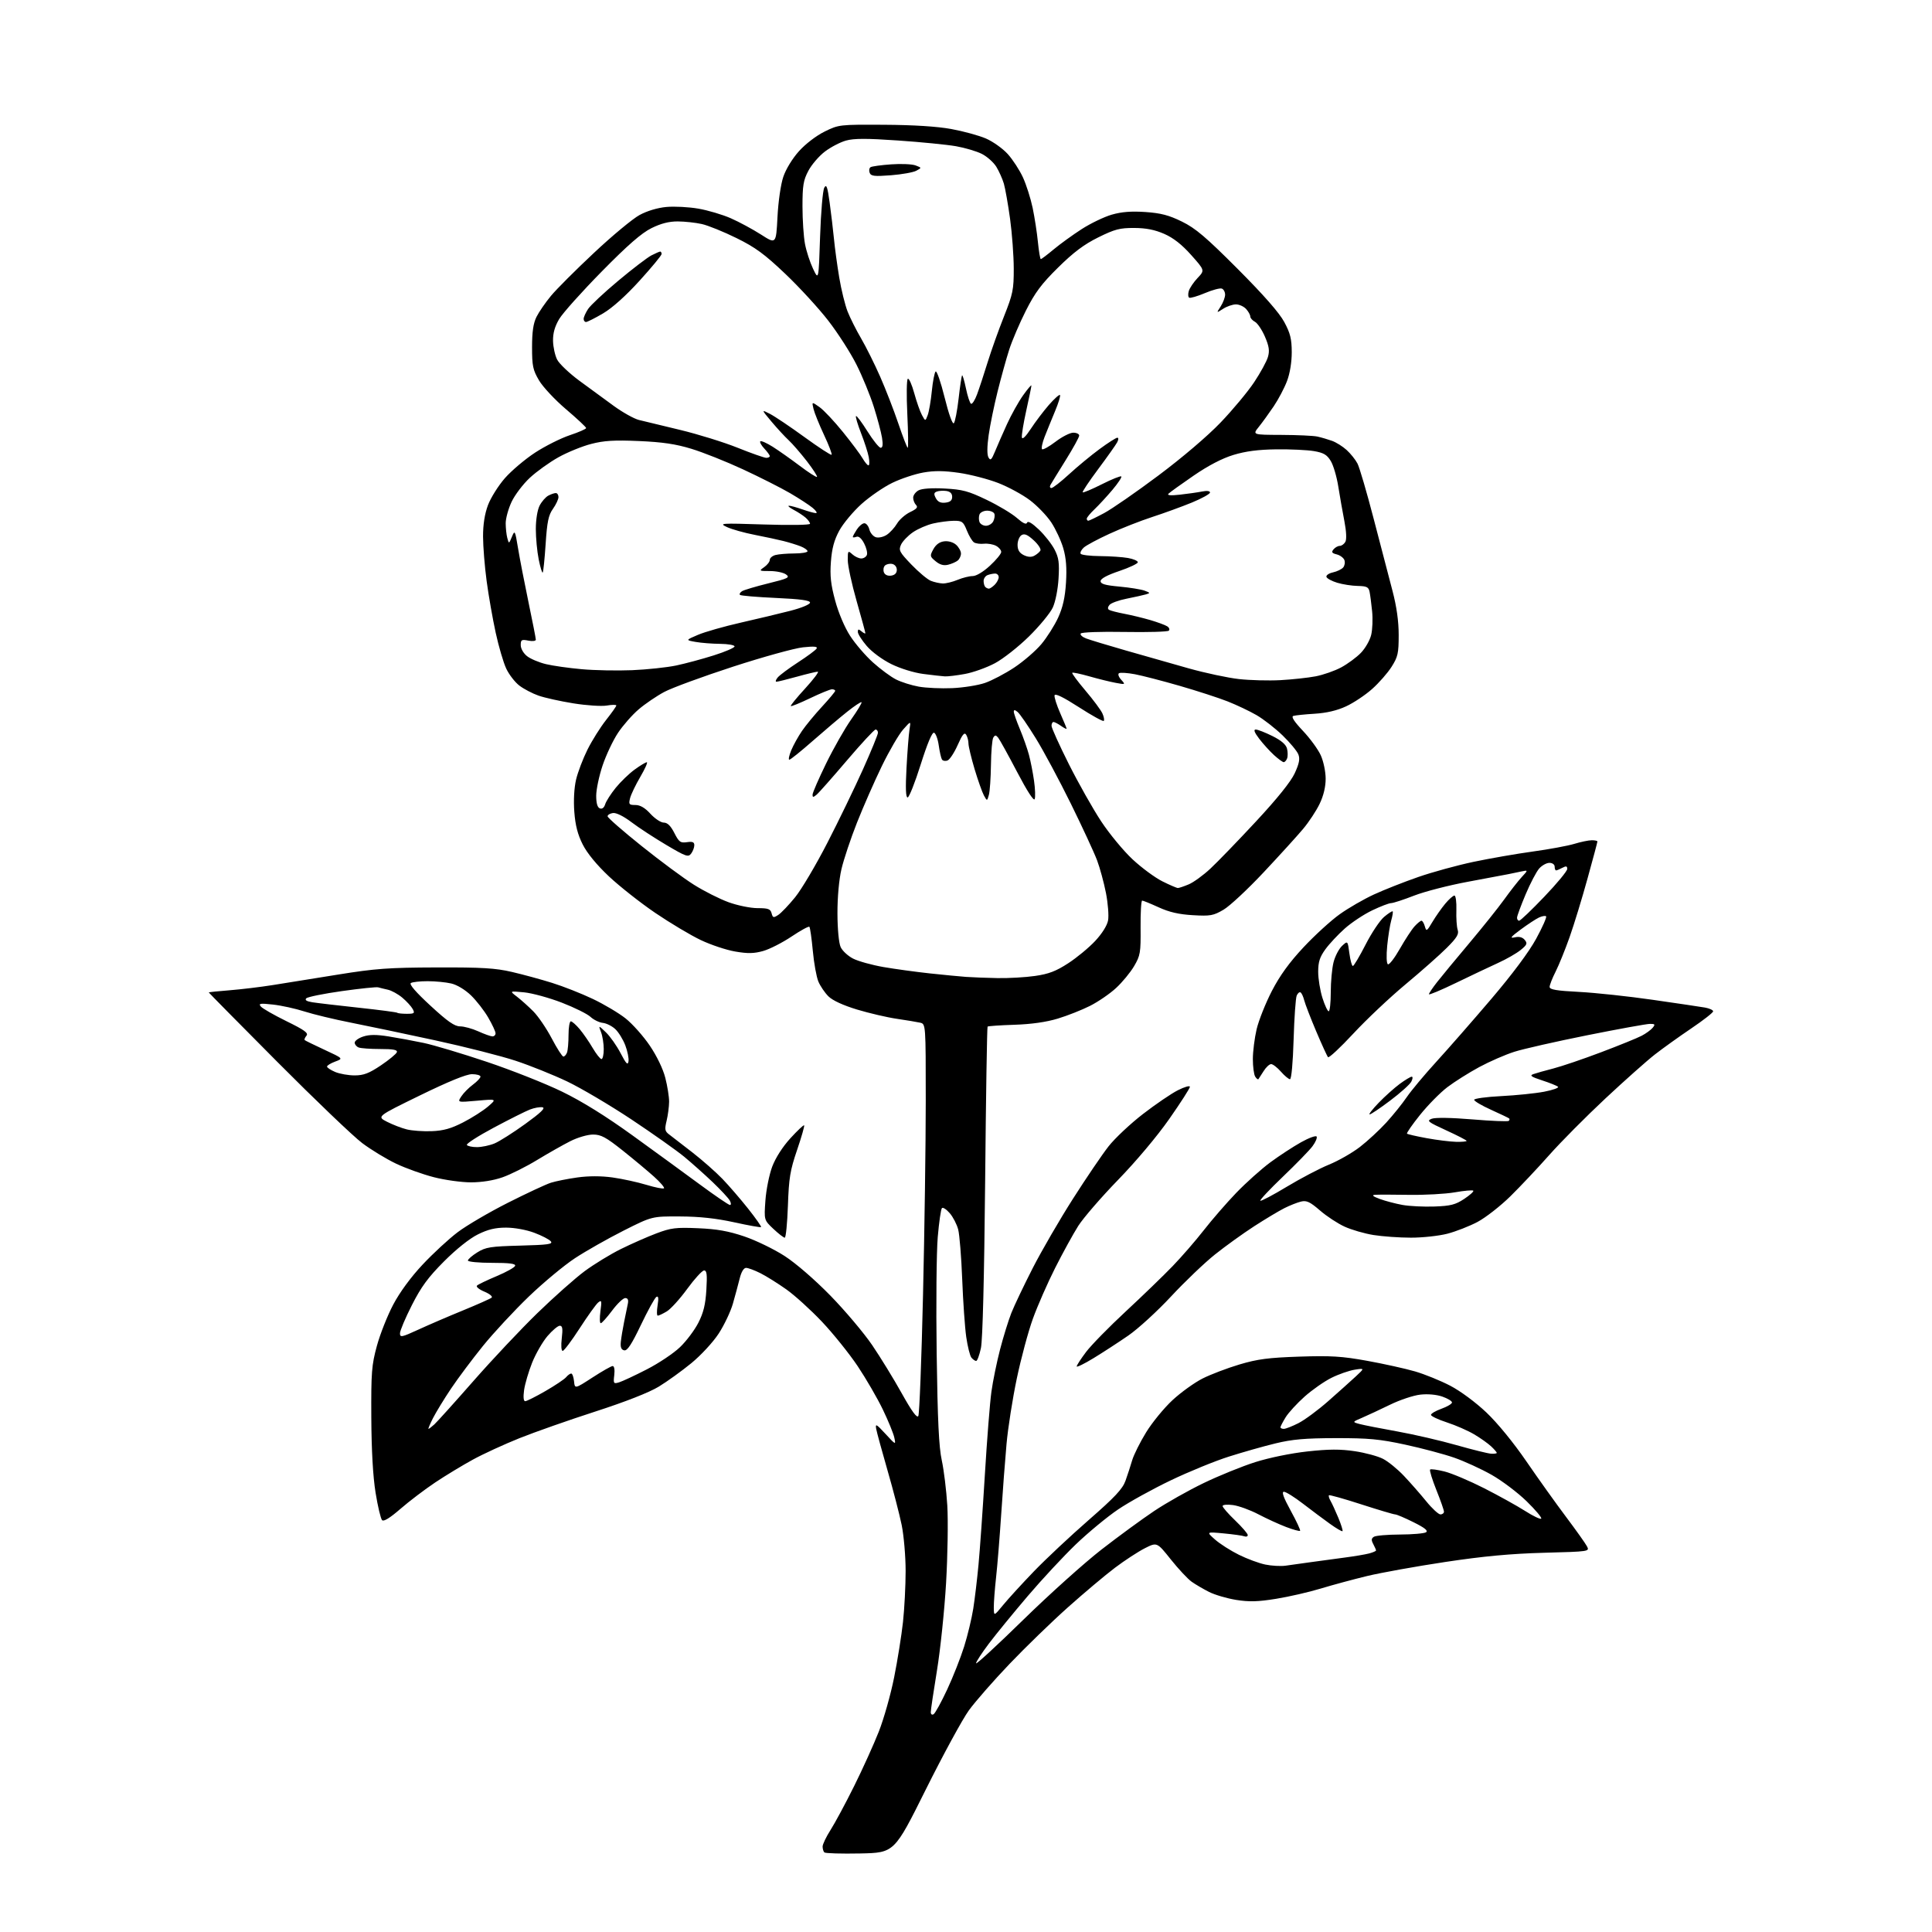 <?xml version="1.0" encoding="UTF-8" standalone="no"?>
<svg 
  version="1.1" 
  xmlns="http://www.w3.org/2000/svg" 
  xmlns:xlink="http://www.w3.org/1999/xlink" 
  xmlns:svg="http://www.w3.org/2000/svg"
  xmlns:rdf="http://www.w3.org/1999/02/22-rdf-syntax-ns#"
  xmlns:cc="http://creativecommons.org/ns#"
  xmlns:dc="http://purl.org/dc/elements/1.1/"
  viewBox="0 0 768 768"
  width="768"
  height="768"
>
<style>svg {background-color: white; }</style>"
<path stroke="none" fill="black" fill-rule="evenodd" d="M341.94,736.78C334.49,736.93 328.08,736.74 327.69,736.36C327.31,735.98 327.00,734.93 327.00,734.03C327.00,733.13 328.42,730.17 330.15,727.45C331.89,724.73 336.11,716.88 339.53,710.00C342.95,703.12 347.37,693.36 349.36,688.29C351.35,683.23 354.08,673.56 355.43,666.79C356.78,660.03 358.37,650.13 358.95,644.79C359.53,639.45 360.00,630.32 360.00,624.50C360.00,618.68 359.29,610.45 358.43,606.21C357.56,601.97 355.03,592.20 352.80,584.50C350.58,576.80 348.55,569.38 348.30,568.00C347.91,565.80 348.36,566.05 352.00,570.00C356.09,574.43 356.14,574.45 355.51,571.50C355.17,569.85 353.11,564.82 350.95,560.33C348.79,555.84 344.29,548.08 340.95,543.08C337.60,538.08 331.21,530.13 326.75,525.41C322.28,520.69 315.90,514.90 312.56,512.54C309.23,510.18 304.61,507.29 302.29,506.12C299.97,504.95 297.40,504.00 296.58,504.00C295.64,504.00 294.68,505.60 294.03,508.25C293.45,510.59 292.23,515.09 291.33,518.25C290.42,521.41 287.88,526.76 285.68,530.13C283.44,533.56 278.66,538.73 274.82,541.88C271.05,544.97 265.22,549.17 261.87,551.21C258.04,553.54 248.67,557.22 236.64,561.11C226.11,564.51 212.55,569.28 206.50,571.70C200.45,574.13 192.12,577.95 188.00,580.21C183.88,582.46 177.12,586.55 173.00,589.30C168.88,592.06 162.66,596.77 159.19,599.79C155.02,603.41 152.54,604.94 151.89,604.29C151.34,603.74 150.18,598.84 149.30,593.40C148.26,586.95 147.67,576.53 147.60,563.50C147.51,545.50 147.73,542.65 149.82,535.00C151.09,530.33 154.02,522.94 156.32,518.59C158.92,513.67 163.33,507.66 168.00,502.69C172.12,498.29 178.39,492.50 181.92,489.83C185.46,487.15 194.46,481.88 201.92,478.11C209.39,474.34 217.07,470.76 219.00,470.15C220.93,469.54 225.64,468.60 229.48,468.06C234.03,467.43 238.92,467.43 243.50,468.06C247.37,468.60 253.43,469.92 256.96,470.99C260.50,472.06 263.64,472.68 263.95,472.37C264.25,472.06 262.48,469.98 260.00,467.75C257.52,465.52 251.91,460.84 247.53,457.35C240.88,452.06 238.92,451.00 235.74,451.00C233.62,451.00 229.63,452.16 226.72,453.63C223.85,455.08 217.90,458.45 213.50,461.12C209.10,463.80 202.92,466.89 199.77,467.99C196.20,469.25 191.49,470.00 187.21,470.00C183.45,470.00 176.80,469.08 172.44,467.95C168.07,466.83 161.35,464.42 157.50,462.60C153.65,460.78 147.57,457.09 144.00,454.41C140.43,451.73 125.24,437.20 110.25,422.13C95.26,407.06 83.00,394.64 83.00,394.52C83.00,394.39 86.71,394.00 91.25,393.65C95.79,393.29 103.55,392.36 108.50,391.57C113.45,390.78 125.15,388.90 134.50,387.39C149.18,385.02 154.51,384.63 173.50,384.57C191.59,384.51 196.92,384.83 203.50,386.36C207.90,387.38 215.10,389.34 219.50,390.72C223.90,392.09 231.15,394.95 235.61,397.07C240.08,399.19 245.95,402.68 248.67,404.83C251.38,406.98 255.71,411.83 258.28,415.62C261.08,419.75 263.56,424.88 264.47,428.46C265.31,431.74 265.99,436.01 265.98,437.96C265.96,439.91 265.52,443.30 264.99,445.50C264.15,448.99 264.28,449.69 266.04,451.00C267.14,451.82 271.30,455.04 275.27,458.13C279.25,461.23 284.61,465.96 287.18,468.63C289.76,471.31 294.35,476.63 297.39,480.46C300.43,484.29 302.74,487.59 302.54,487.79C302.34,487.99 297.52,487.13 291.84,485.88C284.68,484.31 278.07,483.59 270.33,483.56C259.17,483.50 259.17,483.50 247.80,489.24C241.55,492.40 232.90,497.30 228.58,500.14C224.25,502.98 215.99,509.85 210.21,515.40C204.44,520.96 196.25,529.77 192.01,535.00C187.78,540.23 182.05,547.88 179.29,552.00C176.53,556.12 173.30,561.41 172.11,563.75C170.93,566.09 170.12,568.00 170.33,568.00C170.53,568.00 171.57,567.21 172.63,566.25C173.69,565.29 180.69,557.52 188.17,549.00C195.64,540.48 207.10,528.31 213.63,521.97C220.16,515.63 228.58,508.15 232.35,505.35C236.12,502.56 242.62,498.58 246.79,496.52C250.96,494.46 257.32,491.65 260.93,490.29C266.74,488.10 268.66,487.86 277.50,488.24C285.03,488.56 289.57,489.37 295.90,491.51C300.52,493.08 307.72,496.58 311.90,499.28C316.37,502.17 323.87,508.66 330.11,515.04C335.94,521.01 343.40,529.86 346.70,534.70C349.99,539.54 355.29,548.17 358.47,553.89C362.48,561.07 364.51,563.85 365.05,562.88C365.48,562.11 366.32,540.56 366.91,514.99C367.51,489.42 368.00,454.67 368.00,437.77C368.00,407.04 368.00,407.04 365.75,406.53C364.51,406.25 360.35,405.55 356.50,404.99C352.65,404.43 345.55,402.77 340.72,401.32C335.18,399.64 330.97,397.71 329.33,396.08C327.89,394.66 326.09,392.01 325.32,390.19C324.55,388.37 323.55,382.84 323.10,377.91C322.64,372.97 322.03,368.70 321.74,368.41C321.45,368.12 318.25,369.88 314.62,372.31C310.99,374.74 305.92,377.32 303.35,378.04C299.72,379.06 297.24,379.11 292.27,378.25C288.74,377.65 282.58,375.60 278.57,373.69C274.56,371.79 266.43,366.93 260.50,362.91C254.57,358.88 246.28,352.34 242.07,348.39C237.22,343.83 233.40,339.18 231.64,335.69C229.65,331.75 228.70,328.09 228.30,322.74C227.95,318.18 228.23,313.19 229.00,309.89C229.70,306.93 231.75,301.55 233.55,297.95C235.35,294.35 238.66,289.08 240.91,286.23C243.16,283.39 245.00,280.78 245.00,280.44C245.00,280.10 243.28,280.11 241.18,280.47C239.09,280.82 233.11,280.43 227.91,279.59C222.70,278.75 216.46,277.37 214.04,276.51C211.62,275.66 208.20,273.87 206.45,272.53C204.70,271.20 202.36,268.16 201.24,265.79C200.12,263.41 198.23,256.98 197.04,251.49C195.84,245.99 194.22,236.78 193.45,231.00C192.67,225.22 192.03,217.25 192.02,213.29C192.01,208.50 192.67,204.30 193.98,200.79C195.07,197.88 198.10,193.06 200.70,190.08C203.31,187.11 208.72,182.53 212.73,179.91C216.74,177.30 222.94,174.19 226.51,173.00C230.08,171.81 233.00,170.53 233.00,170.16C233.00,169.79 229.41,166.43 225.02,162.70C220.63,158.97 215.79,153.80 214.27,151.21C211.83,147.06 211.50,145.48 211.50,138.00C211.50,131.89 212.00,128.51 213.26,125.97C214.23,124.03 216.81,120.27 219.00,117.63C221.18,114.98 228.90,107.27 236.14,100.49C243.37,93.70 251.51,86.95 254.22,85.48C257.25,83.83 261.37,82.60 264.93,82.27C268.12,81.98 273.83,82.28 277.61,82.94C281.40,83.59 287.20,85.31 290.50,86.76C293.80,88.21 299.20,91.12 302.50,93.23C308.50,97.08 308.50,97.08 309.06,86.29C309.38,80.08 310.36,73.28 311.38,70.28C312.40,67.24 315.01,62.98 317.62,60.08C320.21,57.20 324.50,53.92 327.80,52.30C333.43,49.53 333.71,49.50 351.50,49.60C363.19,49.67 372.54,50.26 378.16,51.29C382.93,52.16 389.11,53.85 391.90,55.05C394.70,56.26 398.61,59.04 400.61,61.25C402.60,63.46 405.32,67.64 406.65,70.55C407.98,73.45 409.71,78.90 410.50,82.66C411.28,86.42 412.23,92.53 412.59,96.25C412.96,99.96 413.48,103.00 413.74,103.00C414.01,103.00 416.31,101.26 418.86,99.13C421.41,97.00 426.40,93.39 429.95,91.10C433.50,88.81 438.88,86.22 441.90,85.34C445.84,84.20 449.65,83.90 455.30,84.28C461.48,84.71 464.65,85.54 469.85,88.09C475.27,90.76 479.37,94.24 492.03,106.93C502.32,117.25 508.55,124.35 510.51,128.00C512.92,132.47 513.47,134.72 513.49,140.00C513.49,143.99 512.77,148.43 511.60,151.50C510.56,154.25 508.18,158.75 506.33,161.50C504.47,164.25 501.81,167.93 500.41,169.67C497.86,172.84 497.86,172.84 509.36,172.88C515.68,172.91 522.13,173.20 523.68,173.54C525.23,173.88 527.85,174.65 529.50,175.24C531.15,175.83 533.78,177.48 535.34,178.91C536.90,180.33 538.83,182.74 539.62,184.27C540.42,185.79 543.32,195.69 546.07,206.27C548.83,216.84 552.19,229.72 553.54,234.88C555.19,241.16 556.00,246.95 556.00,252.43C556.00,259.69 555.68,261.11 553.17,265.07C551.62,267.52 548.13,271.50 545.42,273.90C542.71,276.31 538.07,279.41 535.09,280.78C531.49,282.45 527.32,283.43 522.59,283.72C518.69,283.96 514.88,284.35 514.12,284.59C513.19,284.89 514.43,286.81 517.91,290.50C520.76,293.51 523.96,297.89 525.02,300.23C526.10,302.61 526.96,306.72 526.97,309.50C526.98,312.73 526.14,316.27 524.59,319.50C523.28,322.25 520.32,326.75 518.01,329.50C515.71,332.25 508.65,340.02 502.32,346.76C496.00,353.50 488.82,360.20 486.36,361.63C482.33,363.99 481.14,364.21 474.18,363.80C468.64,363.48 464.80,362.60 460.61,360.68C457.39,359.21 454.43,358.00 454.03,358.00C453.63,358.00 453.35,362.84 453.40,368.75C453.49,378.70 453.30,379.84 450.82,384.06C449.35,386.56 446.12,390.48 443.65,392.75C441.19,395.03 436.53,398.22 433.30,399.85C430.07,401.48 424.30,403.76 420.46,404.92C415.90,406.30 409.97,407.14 403.24,407.36C397.60,407.54 392.80,407.87 392.58,408.09C392.36,408.32 391.92,436.01 391.61,469.64C391.24,507.94 390.62,532.69 389.93,535.89C389.33,538.70 388.48,541.00 388.04,541.00C387.60,541.00 386.76,540.41 386.16,539.69C385.57,538.98 384.64,535.26 384.09,531.44C383.55,527.63 382.83,517.30 382.49,508.50C382.15,499.70 381.43,490.82 380.90,488.77C380.37,486.71 378.86,483.79 377.55,482.27C376.24,480.74 374.84,479.83 374.44,480.23C374.03,480.64 373.28,485.81 372.77,491.73C372.26,497.65 372.07,518.48 372.34,538.00C372.71,564.64 373.22,575.25 374.37,580.50C375.21,584.35 376.20,592.45 376.57,598.50C376.93,604.55 376.71,618.40 376.08,629.27C375.44,640.15 373.81,655.79 372.46,664.04C371.11,672.29 370.00,679.73 370.00,680.58C370.00,681.47 370.48,681.82 371.13,681.42C371.76,681.03 374.18,676.62 376.52,671.61C378.86,666.60 381.89,658.90 383.27,654.50C384.65,650.10 386.27,643.35 386.88,639.50C387.49,635.65 388.43,627.77 388.97,622.00C389.52,616.23 390.65,600.12 391.50,586.20C392.34,572.29 393.51,557.46 394.10,553.25C394.68,549.03 396.23,541.47 397.54,536.43C398.85,531.39 400.87,524.87 402.02,521.94C403.18,519.01 407.01,510.97 410.54,504.06C414.08,497.15 421.27,484.75 426.54,476.50C431.80,468.25 438.16,458.89 440.66,455.70C443.16,452.51 449.31,446.73 454.33,442.85C459.34,438.98 465.59,434.72 468.22,433.39C470.85,432.06 473.00,431.44 473.00,432.03C473.00,432.61 469.31,438.36 464.81,444.79C460.00,451.67 451.60,461.66 444.47,469.00C437.79,475.88 430.67,484.11 428.64,487.29C426.62,490.48 422.49,497.99 419.46,503.99C416.43,509.99 412.44,519.08 410.59,524.20C408.74,529.31 405.86,540.02 404.19,548.00C402.51,555.98 400.68,567.67 400.11,574.00C399.54,580.33 398.58,592.92 397.99,602.00C397.39,611.08 396.48,622.33 395.96,627.00C395.44,631.67 395.03,637.08 395.05,639.00C395.09,642.50 395.09,642.50 398.78,638.00C400.81,635.52 406.30,629.52 410.99,624.65C415.67,619.79 425.45,610.62 432.72,604.28C443.21,595.12 446.23,591.90 447.40,588.63C448.21,586.36 449.41,582.70 450.05,580.50C450.70,578.30 453.20,573.28 455.62,569.35C458.04,565.42 462.76,559.66 466.10,556.57C469.45,553.47 474.82,549.61 478.04,547.98C481.27,546.35 487.87,543.84 492.70,542.40C499.90,540.26 504.22,539.69 516.50,539.28C529.07,538.86 533.45,539.13 543.50,540.95C550.10,542.15 558.65,544.04 562.50,545.16C566.35,546.28 572.65,548.84 576.50,550.85C580.54,552.95 586.62,557.46 590.87,561.49C595.28,565.67 601.67,573.49 606.81,580.99C611.53,587.87 618.61,597.77 622.54,603.00C626.46,608.23 630.19,613.46 630.81,614.63C631.94,616.76 631.93,616.76 613.72,617.25C600.47,617.62 589.77,618.61 574.50,620.91C562.95,622.65 549.00,625.16 543.50,626.48C538.00,627.81 529.67,630.06 525.00,631.48C520.33,632.90 512.35,634.73 507.27,635.55C500.06,636.72 496.60,636.81 491.41,635.99C487.76,635.40 482.91,633.98 480.64,632.83C478.36,631.68 475.25,629.86 473.72,628.78C472.20,627.71 468.46,623.72 465.43,619.92C459.92,613.01 459.92,613.01 455.09,615.45C452.44,616.80 447.10,620.28 443.23,623.20C439.37,626.11 430.94,633.20 424.51,638.94C418.08,644.68 407.64,654.80 401.30,661.44C394.97,668.07 387.69,676.38 385.14,679.90C382.59,683.42 374.88,697.60 368.00,711.40C355.50,736.50 355.50,736.50 341.94,736.78zM406.79,643.87C417.12,633.77 431.09,621.23 437.82,616.00C444.55,610.77 453.98,603.87 458.78,600.66C463.58,597.45 472.45,592.44 478.50,589.53C484.55,586.61 493.77,582.87 499.00,581.21C504.54,579.46 513.18,577.69 519.72,576.97C528.23,576.04 532.77,576.02 538.51,576.87C542.67,577.49 547.75,578.86 549.79,579.92C551.83,580.97 555.56,584.01 558.07,586.67C560.59,589.33 564.57,593.86 566.92,596.75C569.26,599.64 571.82,602.00 572.59,602.00C573.37,602.00 574.00,601.51 574.00,600.92C574.00,600.32 572.64,596.43 570.97,592.28C569.31,588.12 568.19,584.47 568.49,584.17C568.79,583.88 571.39,584.23 574.27,584.95C577.15,585.68 584.23,588.68 590.00,591.61C595.77,594.55 603.09,598.61 606.26,600.63C609.43,602.66 612.31,604.03 612.65,603.68C613.00,603.33 610.39,600.22 606.85,596.77C603.31,593.32 597.05,588.60 592.94,586.27C588.83,583.94 582.15,580.88 578.09,579.46C574.03,578.04 565.26,575.71 558.60,574.27C548.42,572.07 544.04,571.66 531.00,571.68C518.80,571.70 513.69,572.15 507.00,573.78C502.32,574.91 494.00,577.27 488.50,579.02C483.00,580.76 472.62,585.00 465.44,588.44C458.26,591.87 448.82,597.08 444.47,600.02C440.12,602.96 432.55,609.22 427.64,613.93C422.74,618.64 414.13,627.90 408.51,634.50C402.89,641.10 395.97,649.56 393.14,653.30C390.31,657.04 388.00,660.59 388.00,661.18C388.00,661.77 396.46,653.98 406.79,643.87zM511.00,622.39C512.92,622.12 517.42,621.50 521.00,620.99C524.58,620.48 530.65,619.66 534.50,619.16C538.35,618.66 542.74,617.92 544.25,617.52C545.76,617.11 547.00,616.58 547.00,616.33C547.00,616.07 546.50,614.94 545.90,613.81C545.05,612.22 545.11,611.55 546.15,610.89C546.89,610.42 551.55,610.02 556.50,610.00C561.45,609.98 566.11,609.58 566.85,609.11C567.82,608.50 566.42,607.36 561.94,605.13C558.50,603.41 555.19,602.00 554.58,602.00C553.98,602.00 547.90,600.19 541.09,597.99C534.27,595.78 528.50,594.16 528.28,594.39C528.05,594.62 528.34,595.64 528.93,596.65C529.52,597.67 530.91,600.70 532.03,603.39C533.14,606.08 533.88,608.45 533.67,608.66C533.46,608.88 531.23,607.57 528.71,605.77C526.19,603.97 521.36,600.36 517.97,597.75C514.58,595.14 511.16,593.00 510.38,593.00C509.38,593.00 510.20,595.28 513.09,600.55C515.37,604.70 517.04,608.29 516.81,608.53C516.57,608.76 514.08,608.08 511.27,607.01C508.46,605.94 503.49,603.67 500.23,601.96C496.97,600.25 492.43,598.60 490.15,598.29C487.84,597.98 486.00,598.15 486.00,598.67C486.00,599.19 488.25,601.77 491.00,604.40C493.75,607.04 496.00,609.65 496.00,610.20C496.00,610.76 495.40,610.99 494.67,610.71C493.95,610.43 490.23,609.91 486.42,609.55C479.50,608.90 479.50,608.90 483.00,612.00C484.93,613.70 489.20,616.43 492.50,618.06C495.80,619.69 500.52,621.44 503.00,621.94C505.48,622.45 509.07,622.65 511.00,622.39zM592.75,577.87C593.99,577.94 595.00,577.79 595.00,577.54C595.00,577.29 593.99,576.12 592.75,574.95C591.51,573.79 588.48,571.63 586.00,570.17C583.52,568.70 578.66,566.57 575.19,565.44C571.72,564.31 568.86,562.96 568.84,562.44C568.83,561.92 570.70,560.83 573.00,560.00C575.30,559.17 577.19,558.05 577.19,557.50C577.19,556.95 575.46,555.90 573.35,555.17C571.02,554.36 567.54,554.05 564.56,554.39C561.84,554.70 556.44,556.50 552.56,558.40C548.68,560.29 543.70,562.61 541.50,563.56C537.50,565.27 537.50,565.27 540.50,566.08C542.15,566.52 548.90,567.85 555.50,569.03C562.10,570.22 572.67,572.66 579.00,574.47C585.33,576.27 591.51,577.80 592.75,577.87zM510.33,568.00C511.06,568.00 513.68,566.98 516.14,565.73C518.61,564.48 523.94,560.54 527.98,556.98C532.03,553.42 536.95,549.00 538.92,547.18C542.50,543.85 542.50,543.85 538.50,544.48C536.30,544.83 532.15,546.27 529.29,547.70C526.42,549.12 521.62,552.48 518.61,555.16C515.60,557.84 512.21,561.54 511.07,563.38C509.93,565.23 509.00,567.02 509.00,567.37C509.00,567.72 509.60,568.00 510.33,568.00zM208.78,557.00C209.35,557.00 212.97,555.19 216.81,552.97C220.66,550.75 224.35,548.28 225.03,547.47C225.70,546.66 226.61,546.00 227.06,546.00C227.51,546.00 228.01,547.38 228.19,549.06C228.50,552.13 228.50,552.13 235.50,547.59C239.35,545.09 242.97,543.03 243.55,543.02C244.17,543.01 244.43,544.48 244.18,546.61C243.78,550.01 243.89,550.17 246.13,549.49C247.43,549.09 252.37,546.79 257.09,544.36C261.82,541.94 267.76,537.97 270.29,535.54C272.83,533.12 276.12,528.74 277.61,525.81C279.65,521.83 280.44,518.56 280.79,512.75C281.16,506.60 280.97,505.01 279.88,505.03C279.12,505.04 276.11,508.34 273.18,512.35C270.26,516.36 266.59,520.40 265.03,521.32C263.47,522.25 261.87,523.00 261.47,523.00C261.07,523.00 261.04,521.17 261.40,518.93C261.87,515.98 261.73,515.05 260.90,515.56C260.26,515.96 257.51,520.96 254.77,526.69C251.09,534.39 249.37,537.02 248.15,536.78C246.98,536.56 246.58,535.60 246.78,533.48C246.94,531.84 247.53,528.25 248.09,525.50C248.65,522.75 249.32,519.49 249.58,518.25C249.89,516.71 249.56,516.00 248.54,516.00C247.71,516.00 245.36,518.25 243.31,521.00C241.25,523.75 239.23,526.00 238.81,526.00C238.38,526.00 238.33,523.86 238.68,521.25C239.26,517.03 239.16,516.64 237.77,517.78C236.92,518.49 233.61,523.10 230.42,528.03C227.24,532.96 224.20,537.00 223.68,537.00C223.12,537.00 222.97,534.92 223.31,532.00C223.77,528.14 223.59,527.00 222.53,527.00C221.77,527.00 219.57,528.85 217.64,531.10C215.71,533.36 212.96,538.13 211.53,541.69C210.11,545.26 208.67,550.16 208.33,552.59C207.95,555.38 208.11,557.00 208.78,557.00zM434.75,539.86C431.04,542.13 428.00,543.61 428.00,543.17C428.00,542.73 429.69,540.13 431.75,537.40C433.81,534.68 440.90,527.44 447.50,521.32C454.10,515.20 462.47,507.11 466.11,503.34C469.74,499.58 475.34,493.12 478.55,489.00C481.76,484.88 487.56,478.20 491.44,474.16C495.33,470.13 501.43,464.67 505.00,462.03C508.57,459.40 514.05,455.82 517.16,454.08C520.28,452.33 523.07,451.31 523.38,451.80C523.68,452.30 522.94,454.04 521.72,455.67C520.50,457.30 515.23,462.72 510.00,467.72C504.77,472.72 500.73,477.03 501.00,477.30C501.27,477.57 506.00,475.08 511.50,471.76C517.00,468.44 524.55,464.48 528.28,462.96C532.02,461.44 537.54,458.28 540.57,455.95C543.60,453.61 548.32,449.24 551.07,446.24C553.81,443.23 557.47,438.69 559.20,436.14C560.93,433.59 566.20,427.28 570.92,422.11C575.64,416.95 585.48,405.70 592.80,397.11C601.20,387.24 607.77,378.44 610.64,373.18C613.14,368.60 614.92,364.59 614.60,364.26C614.27,363.94 612.99,364.15 611.75,364.74C610.51,365.32 607.25,367.47 604.50,369.50C600.52,372.45 600.04,373.08 602.14,372.61C603.91,372.21 605.21,372.55 606.11,373.63C607.26,375.01 607.03,375.57 604.47,377.65C602.84,378.98 598.81,381.29 595.52,382.78C592.23,384.28 584.69,387.85 578.77,390.72C572.84,393.59 568.01,395.62 568.03,395.22C568.04,394.82 569.50,392.65 571.28,390.38C573.05,388.12 578.81,381.15 584.09,374.88C589.36,368.62 595.61,360.80 597.98,357.50C600.35,354.20 603.46,350.23 604.89,348.67C607.50,345.85 607.50,345.85 604.75,346.42C603.24,346.74 600.92,347.22 599.60,347.49C598.28,347.76 591.03,349.13 583.48,350.52C575.93,351.92 566.32,354.39 562.13,356.02C557.93,357.66 553.83,358.99 553.00,359.00C552.17,359.00 548.80,360.29 545.50,361.87C542.20,363.44 537.29,366.69 534.60,369.08C531.90,371.48 528.41,375.21 526.85,377.37C524.62,380.45 524.00,382.39 524.00,386.31C524.00,389.07 524.76,393.73 525.68,396.66C526.61,399.60 527.73,402.00 528.18,402.00C528.63,402.00 529.00,398.60 529.00,394.44C529.00,390.29 529.49,384.92 530.10,382.53C530.70,380.13 532.22,377.21 533.46,376.03C535.73,373.91 535.73,373.91 536.40,378.95C536.77,381.73 537.39,384.00 537.78,384.00C538.18,383.99 540.45,380.18 542.83,375.52C545.21,370.86 548.52,365.89 550.20,364.48C551.88,363.07 553.41,362.08 553.61,362.28C553.80,362.47 553.55,364.09 553.04,365.87C552.53,367.64 551.81,372.17 551.44,375.92C551.05,379.86 551.16,382.98 551.70,383.32C552.22,383.63 554.35,380.88 556.44,377.20C558.54,373.51 561.17,369.49 562.30,368.25C563.43,367.01 564.67,366.00 565.06,366.00C565.45,366.00 566.05,367.01 566.40,368.25C566.99,370.34 567.20,370.22 569.40,366.50C570.71,364.30 573.00,361.04 574.49,359.25C575.98,357.46 577.63,356.00 578.16,356.00C578.68,356.00 579.03,358.59 578.93,361.75C578.82,364.91 579.06,368.45 579.45,369.62C580.02,371.31 579.14,372.77 575.08,376.82C572.29,379.62 564.91,386.14 558.70,391.31C552.48,396.49 543.16,405.28 537.99,410.85C532.82,416.42 528.28,420.65 527.91,420.24C527.54,419.83 525.41,415.17 523.17,409.88C520.93,404.59 518.81,399.07 518.44,397.62C518.08,396.17 517.43,394.76 516.99,394.50C516.56,394.23 515.87,394.80 515.46,395.76C515.04,396.72 514.49,404.59 514.23,413.25C513.96,422.44 513.36,429.00 512.79,429.00C512.26,429.00 510.63,427.65 509.19,426.00C507.74,424.35 505.99,423.00 505.30,423.00C504.61,423.00 503.27,424.24 502.33,425.75C501.38,427.26 500.44,428.71 500.25,428.97C500.05,429.23 499.47,428.78 498.96,427.97C498.45,427.16 498.03,424.02 498.03,421.00C498.03,417.98 498.71,412.63 499.53,409.12C500.36,405.62 503.08,398.79 505.57,393.96C508.77,387.78 512.51,382.61 518.19,376.54C522.63,371.80 529.08,365.90 532.54,363.44C535.99,360.97 542.12,357.43 546.16,355.57C550.20,353.71 558.10,350.59 563.73,348.64C569.35,346.68 579.25,343.97 585.73,342.60C592.20,341.24 602.81,339.39 609.30,338.50C615.79,337.61 623.21,336.23 625.80,335.45C628.38,334.66 631.51,334.02 632.75,334.01C633.99,334.00 635.00,334.23 635.00,334.50C635.00,334.78 633.23,341.42 631.06,349.25C628.90,357.09 625.70,367.55 623.95,372.50C622.20,377.45 619.70,383.62 618.39,386.22C617.07,388.81 616.00,391.55 616.00,392.31C616.00,393.38 618.72,393.84 627.75,394.30C634.21,394.64 647.38,396.05 657.00,397.44C666.62,398.82 675.96,400.21 677.75,400.52C679.54,400.84 681.00,401.51 681.00,402.02C681.00,402.53 677.06,405.60 672.25,408.85C667.44,412.10 660.95,416.75 657.82,419.19C654.70,421.62 645.85,429.49 638.16,436.67C630.47,443.86 620.44,453.96 615.87,459.12C611.30,464.28 604.33,471.68 600.38,475.56C596.43,479.44 590.56,484.02 587.35,485.73C584.13,487.43 578.74,489.54 575.36,490.42C571.98,491.29 565.45,492.00 560.86,491.99C556.26,491.99 549.58,491.51 546.00,490.94C542.42,490.37 537.25,488.87 534.50,487.61C531.75,486.36 527.33,483.46 524.69,481.16C520.74,477.75 519.39,477.11 517.19,477.64C515.71,477.99 512.73,479.17 510.56,480.26C508.39,481.35 502.99,484.59 498.56,487.45C494.13,490.32 487.12,495.36 482.99,498.66C478.86,501.95 471.00,509.46 465.53,515.34C460.06,521.23 452.41,528.22 448.54,530.89C444.67,533.56 438.46,537.60 434.75,539.86zM166.25,528.57C170.24,526.73 178.22,523.29 184.00,520.93C189.78,518.56 194.92,516.27 195.43,515.84C195.94,515.40 194.65,514.33 192.55,513.45C190.43,512.57 189.13,511.49 189.62,511.03C190.10,510.57 193.62,508.88 197.44,507.28C201.25,505.68 204.55,503.84 204.77,503.19C205.06,502.33 202.53,502.00 195.58,502.00C190.31,502.00 186.00,501.59 186.00,501.08C186.00,500.58 187.69,499.11 189.75,497.83C193.09,495.76 194.96,495.46 206.79,495.15C217.87,494.86 219.89,494.58 218.95,493.44C218.33,492.69 215.37,491.16 212.37,490.04C209.20,488.85 204.51,488.00 201.16,488.00C196.91,488.00 193.96,488.71 189.95,490.70C186.65,492.33 181.33,496.58 176.48,501.45C170.18,507.77 167.44,511.50 163.73,518.81C161.13,523.93 159.00,528.97 159.00,530.01C159.00,531.73 159.65,531.60 166.25,528.57zM311.95,492.00C311.51,492.00 309.47,490.42 307.43,488.50C303.71,484.99 303.71,484.99 304.26,477.25C304.56,472.99 305.78,466.91 306.97,463.75C308.30,460.24 311.11,455.85 314.20,452.47C316.99,449.42 319.44,447.11 319.66,447.33C319.88,447.54 318.62,451.95 316.86,457.11C314.09,465.22 313.59,468.24 313.21,479.25C312.96,486.26 312.40,492.00 311.95,492.00zM570.20,479.61C576.64,479.38 578.56,478.89 582.04,476.59C584.32,475.08 585.94,473.61 585.65,473.31C585.35,473.02 582.05,473.31 578.30,473.97C574.56,474.62 566.33,475.07 560.00,474.97C553.67,474.86 547.60,474.86 546.50,474.96C545.16,475.08 545.83,475.63 548.50,476.61C550.70,477.42 554.75,478.48 557.50,478.98C560.25,479.48 565.96,479.76 570.20,479.61zM290.16,479.00C290.68,479.00 290.66,478.25 290.11,477.25C289.58,476.29 286.52,473.00 283.32,469.94C280.12,466.89 275.02,462.34 272.00,459.84C268.98,457.34 259.52,450.66 251.00,444.99C242.47,439.33 231.00,432.55 225.50,429.92C220.00,427.30 210.78,423.59 205.00,421.68C199.22,419.77 184.82,416.11 173.00,413.55C161.18,410.99 146.10,407.82 139.50,406.52C132.90,405.22 124.58,403.22 121.00,402.07C117.42,400.92 111.80,399.69 108.50,399.33C103.39,398.77 102.67,398.88 103.67,400.09C104.31,400.87 108.91,403.50 113.88,405.94C121.08,409.47 122.70,410.65 121.82,411.71C121.21,412.45 120.89,413.23 121.11,413.44C121.32,413.66 124.88,415.40 129.00,417.31C136.50,420.79 136.50,420.79 133.25,421.99C131.46,422.65 130.00,423.55 130.00,423.98C130.00,424.41 131.46,425.37 133.25,426.13C135.04,426.88 138.53,427.49 141.00,427.49C144.58,427.48 146.71,426.66 151.43,423.49C154.69,421.29 157.54,418.94 157.76,418.25C158.06,417.33 156.32,417.00 151.17,417.00C147.31,417.00 143.45,416.73 142.58,416.39C141.71,416.06 141.00,415.19 141.00,414.47C141.00,413.75 142.52,412.65 144.38,412.04C146.84,411.23 149.61,411.22 154.49,412.00C158.19,412.59 164.43,413.74 168.36,414.57C172.29,415.39 183.60,418.77 193.50,422.09C203.40,425.41 216.90,430.76 223.50,433.98C231.45,437.85 240.90,443.73 251.50,451.39C260.30,457.75 272.40,466.57 278.38,470.98C284.36,475.39 289.67,479.00 290.16,479.00zM189.59,456.00C191.50,456.00 194.65,455.34 196.59,454.53C198.53,453.72 204.02,450.24 208.79,446.79C214.95,442.34 216.95,440.42 215.66,440.17C214.66,439.98 212.41,440.37 210.67,441.05C208.93,441.72 202.45,444.97 196.27,448.27C190.10,451.56 185.29,454.65 185.58,455.13C185.88,455.61 187.68,456.00 189.59,456.00zM578.75,453.89C581.09,453.95 583.00,453.78 583.00,453.52C583.00,453.25 579.35,451.37 574.89,449.33C567.58,445.98 567.02,445.54 569.14,444.72C570.58,444.18 576.90,444.28 585.35,444.98C592.96,445.62 599.45,445.88 599.76,445.57C600.08,445.26 600.15,444.82 599.92,444.61C599.69,444.39 596.46,442.85 592.75,441.17C589.04,439.50 586.00,437.71 586.00,437.19C586.00,436.68 590.84,436.02 596.75,435.72C602.66,435.42 610.35,434.64 613.83,433.97C617.31,433.30 619.79,432.42 619.33,432.00C618.87,431.59 616.03,430.44 613.02,429.47C608.67,428.05 607.95,427.54 609.52,426.98C610.61,426.59 614.20,425.58 617.50,424.73C620.80,423.88 629.35,420.98 636.50,418.27C643.65,415.57 650.88,412.63 652.57,411.74C654.26,410.86 656.23,409.43 656.95,408.57C658.06,407.22 657.91,407.00 655.87,407.01C654.57,407.01 643.38,409.04 631.00,411.52C618.62,414.00 605.58,416.95 602.00,418.09C598.42,419.22 592.12,421.97 588.00,424.19C583.88,426.42 578.17,430.02 575.33,432.18C572.48,434.35 567.62,439.29 564.51,443.16C561.40,447.03 559.07,450.40 559.31,450.65C559.56,450.89 563.08,451.70 567.13,452.44C571.18,453.18 576.41,453.83 578.75,453.89zM171.63,449.66C176.27,449.48 179.31,448.63 184.13,446.15C187.63,444.35 192.07,441.52 194.00,439.86C197.50,436.84 197.50,436.84 189.64,437.55C181.79,438.25 181.79,438.25 183.38,435.83C184.25,434.49 186.33,432.40 187.98,431.17C189.64,429.94 191.00,428.50 191.00,427.97C191.00,427.44 189.48,427.00 187.62,427.00C185.40,427.00 178.26,429.92 166.99,435.42C149.76,443.83 149.76,443.83 153.86,445.93C156.12,447.08 159.66,448.45 161.73,448.96C163.81,449.48 168.26,449.79 171.63,449.66zM544.45,443.00C543.97,443.00 545.59,440.92 548.04,438.38C550.49,435.84 554.26,432.47 556.40,430.88C558.55,429.30 560.70,428.00 561.19,428.00C561.67,428.00 561.59,428.90 561.00,430.00C560.41,431.11 556.64,434.48 552.62,437.50C548.61,440.53 544.93,443.00 544.45,443.00zM249.84,421.89C250.02,420.71 249.45,417.84 248.56,415.52C247.67,413.20 245.89,410.31 244.60,409.10C243.31,407.88 241.07,406.76 239.62,406.61C238.17,406.45 235.97,405.38 234.73,404.22C233.50,403.06 228.37,400.52 223.33,398.57C218.29,396.63 211.55,394.78 208.34,394.47C202.50,393.91 202.50,393.91 205.50,396.20C207.15,397.47 210.09,400.10 212.02,402.05C213.96,404.01 217.25,408.84 219.33,412.80C221.41,416.76 223.49,420.00 223.95,420.00C224.41,420.00 225.06,419.29 225.39,418.42C225.73,417.55 226.00,414.40 226.00,411.42C226.00,408.44 226.41,406.00 226.91,406.00C227.41,406.00 228.99,407.39 230.42,409.09C231.85,410.79 234.18,414.16 235.60,416.59C237.03,419.01 238.60,421.00 239.10,421.00C239.59,421.00 240.00,419.23 240.00,417.07C240.00,414.90 239.52,411.86 238.93,410.32C237.86,407.50 237.86,407.50 240.88,410.39C242.54,411.98 245.16,415.70 246.70,418.66C248.91,422.91 249.57,423.59 249.84,421.89zM195.75,411.98C196.44,411.99 197.00,411.44 196.99,410.75C196.99,410.06 195.68,407.25 194.08,404.50C192.49,401.75 189.40,397.78 187.22,395.67C184.88,393.42 181.67,391.48 179.38,390.95C177.25,390.45 173.03,390.04 170.00,390.04C166.97,390.03 163.97,390.37 163.33,390.77C162.57,391.26 165.31,394.42 171.10,399.76C177.97,406.10 180.70,408.00 182.91,408.00C184.49,408.00 187.74,408.89 190.14,409.98C192.54,411.07 195.06,411.97 195.75,411.98zM161.70,403.00C164.70,403.00 164.96,402.79 164.06,401.11C163.50,400.07 161.65,398.04 159.95,396.61C158.24,395.17 155.64,393.74 154.17,393.42C152.70,393.10 150.97,392.67 150.32,392.48C149.67,392.28 143.21,392.95 135.96,393.97C128.71,394.99 122.32,396.28 121.76,396.84C121.07,397.53 121.82,398.03 124.12,398.41C125.98,398.71 134.25,399.68 142.50,400.57C150.75,401.45 157.69,402.37 157.92,402.59C158.15,402.82 159.85,403.00 161.70,403.00zM396.50,388.81C400.90,388.89 407.64,388.51 411.47,387.95C416.91,387.17 419.81,386.05 424.65,382.90C428.07,380.68 432.89,376.69 435.36,374.04C438.09,371.12 440.11,367.90 440.48,365.86C440.82,364.01 440.44,359.12 439.64,355.00C438.83,350.88 437.24,345.01 436.10,341.98C434.96,338.94 430.27,328.81 425.68,319.48C421.08,310.14 414.79,298.40 411.69,293.40C408.60,288.39 405.37,283.72 404.53,283.03C403.44,282.12 403.00,282.09 403.00,282.91C403.00,283.54 404.08,286.63 405.40,289.78C406.72,292.93 408.34,297.52 409.01,300.00C409.67,302.48 410.59,307.13 411.04,310.33C411.50,313.54 411.62,316.84 411.30,317.66C410.95,318.57 408.27,314.43 404.30,306.84C400.76,300.08 397.37,293.95 396.77,293.22C395.88,292.15 395.53,292.14 394.85,293.20C394.40,293.92 393.98,298.77 393.92,304.00C393.85,309.23 393.48,314.62 393.09,316.00C392.38,318.50 392.38,318.50 391.11,316.18C390.42,314.90 388.76,310.21 387.42,305.75C386.09,301.29 384.99,296.71 384.98,295.57C384.98,294.43 384.56,292.85 384.06,292.06C383.37,290.97 382.54,291.98 380.70,296.15C379.35,299.20 377.53,301.97 376.66,302.30C375.78,302.64 374.78,302.46 374.44,301.91C374.10,301.35 373.52,298.82 373.16,296.28C372.80,293.74 371.96,291.49 371.30,291.27C370.53,291.01 368.62,295.57 365.98,303.93C363.72,311.12 361.38,317.00 360.79,317.00C360.06,317.00 359.92,313.31 360.35,305.25C360.70,298.79 361.23,291.93 361.54,290.00C362.11,286.50 362.11,286.50 359.01,290.00C357.30,291.93 353.50,298.45 350.56,304.50C347.62,310.55 343.17,320.68 340.67,327.00C338.17,333.32 335.39,341.65 334.49,345.50C333.51,349.72 332.88,356.72 332.90,363.14C332.92,369.33 333.45,374.90 334.17,376.47C334.84,377.95 337.07,380.02 339.12,381.06C341.17,382.11 346.60,383.61 351.17,384.41C355.75,385.20 364.00,386.33 369.50,386.93C375.00,387.52 381.52,388.15 384.00,388.33C386.48,388.51 392.10,388.72 396.50,388.81zM603.88,366.00C604.37,366.00 608.87,361.71 613.88,356.46C618.90,351.22 623.00,346.25 623.00,345.43C623.00,344.26 622.58,344.16 621.07,344.96C620.00,345.53 618.88,346.00 618.57,346.00C618.25,346.00 618.00,345.32 618.00,344.50C618.00,343.65 617.10,343.00 615.92,343.00C614.78,343.00 612.95,344.01 611.85,345.25C610.75,346.49 608.33,351.10 606.47,355.50C604.62,359.90 603.08,364.06 603.05,364.75C603.02,365.44 603.40,366.00 603.88,366.00zM309.38,363.69C310.54,362.93 313.57,359.76 316.10,356.64C318.63,353.52 324.39,343.80 328.90,335.02C333.41,326.25 339.77,313.10 343.05,305.81C346.32,298.52 349.00,291.98 349.00,291.28C349.00,290.57 348.58,290.00 348.06,290.00C347.54,290.00 342.41,295.54 336.65,302.30C330.89,309.07 325.47,315.20 324.59,315.92C323.27,317.02 323.00,317.01 323.01,315.87C323.01,315.12 325.44,309.55 328.39,303.50C331.35,297.45 335.82,289.59 338.33,286.03C340.84,282.48 342.71,279.38 342.48,279.14C342.24,278.91 339.68,280.61 336.78,282.92C333.87,285.23 327.69,290.47 323.03,294.56C318.38,298.65 314.21,302.00 313.77,302.00C313.33,302.00 313.68,300.31 314.53,298.25C315.39,296.19 317.31,292.73 318.80,290.56C320.28,288.39 323.86,284.05 326.75,280.92C329.64,277.79 332.00,274.96 332.00,274.62C332.00,274.28 331.42,274.00 330.72,274.00C330.02,274.00 326.13,275.59 322.08,277.53C318.03,279.47 314.55,280.89 314.35,280.68C314.15,280.48 316.72,277.32 320.08,273.66C323.43,270.00 325.68,267.00 325.08,267.00C324.47,267.00 320.73,267.90 316.76,269.00C312.79,270.10 309.14,271.00 308.65,271.00C308.16,271.00 308.37,270.25 309.13,269.33C309.88,268.41 313.52,265.70 317.20,263.31C320.89,260.92 324.22,258.45 324.61,257.82C325.12,256.99 323.66,256.85 319.20,257.32C315.84,257.67 303.30,261.14 291.34,265.03C279.38,268.92 267.10,273.43 264.05,275.06C261.00,276.69 256.41,279.81 253.86,282.00C251.30,284.19 247.61,288.39 245.65,291.35C243.69,294.30 240.94,300.12 239.54,304.28C238.14,308.45 237.00,313.86 237.00,316.32C237.00,319.30 237.48,320.97 238.45,321.34C239.36,321.69 240.15,321.08 240.57,319.70C240.94,318.49 242.83,315.54 244.77,313.15C246.72,310.75 250.10,307.49 252.30,305.90C254.50,304.30 256.67,303.00 257.12,303.00C257.57,303.00 256.41,305.61 254.54,308.80C252.67,311.99 250.83,315.82 250.46,317.30C249.85,319.75 250.04,320.00 252.57,320.00C254.48,320.00 256.37,321.10 258.56,323.50C260.33,325.43 262.71,327.00 263.86,327.00C265.31,327.00 266.61,328.27 268.05,331.10C269.90,334.73 270.48,335.16 273.07,334.78C275.29,334.45 276.00,334.74 276.00,335.98C276.00,336.88 275.44,338.38 274.75,339.30C273.61,340.84 272.72,340.53 264.89,335.90C260.15,333.10 253.92,329.03 251.04,326.85C247.86,324.44 244.96,323.01 243.65,323.19C242.47,323.36 241.51,323.95 241.53,324.50C241.54,325.05 247.62,330.36 255.03,336.29C262.44,342.23 271.80,349.16 275.83,351.69C279.86,354.23 286.07,357.36 289.62,358.65C293.20,359.95 298.35,361.00 301.14,361.00C305.38,361.00 306.27,361.33 306.72,363.04C307.20,364.87 307.47,364.93 309.38,363.69zM468.23,353.00C468.69,353.00 470.62,352.35 472.51,351.56C474.41,350.77 478.29,347.96 481.13,345.31C483.98,342.66 492.16,334.20 499.31,326.50C507.78,317.39 513.14,310.71 514.68,307.37C516.47,303.47 516.82,301.66 516.11,299.87C515.60,298.57 512.78,295.18 509.84,292.33C506.90,289.49 502.25,285.87 499.50,284.28C496.75,282.68 491.57,280.23 488.00,278.82C484.43,277.41 475.88,274.64 469.00,272.65C462.12,270.66 454.09,268.58 451.14,268.02C448.20,267.47 445.36,267.28 444.83,267.61C444.29,267.94 444.65,269.06 445.67,270.19C447.45,272.15 447.42,272.17 443.49,271.44C441.29,271.03 436.60,269.88 433.07,268.87C429.53,267.86 426.45,267.22 426.23,267.44C426.00,267.66 428.36,270.84 431.47,274.51C434.58,278.17 437.62,282.26 438.22,283.59C438.83,284.92 439.07,286.26 438.76,286.57C438.45,286.88 433.99,284.42 428.85,281.10C422.69,277.13 419.40,275.53 419.20,276.40C419.04,277.13 420.05,280.32 421.45,283.49C422.85,286.66 424.00,289.44 424.00,289.68C424.00,289.92 423.00,289.41 421.78,288.56C420.56,287.70 419.21,287.00 418.78,287.00C418.35,287.00 418.00,287.68 418.00,288.51C418.00,289.35 421.10,296.21 424.89,303.76C428.69,311.32 434.46,321.55 437.73,326.50C440.99,331.45 446.61,338.24 450.21,341.60C453.80,344.95 459.14,348.89 462.07,350.35C465.00,351.81 467.77,353.00 468.23,353.00zM510.28,302.97C509.85,302.95 508.12,301.69 506.44,300.16C504.76,298.63 502.12,295.71 500.57,293.69C498.64,291.15 498.21,290.00 499.18,290.00C499.97,290.00 502.95,291.17 505.81,292.59C509.32,294.34 511.20,295.96 511.61,297.59C511.94,298.91 511.96,300.67 511.64,301.50C511.32,302.32 510.71,302.99 510.28,302.97zM378.50,273.55C382.90,273.36 388.75,272.43 391.50,271.49C394.25,270.55 399.51,267.79 403.18,265.36C406.86,262.92 411.70,258.74 413.94,256.07C416.19,253.39 419.19,248.64 420.63,245.51C422.50,241.41 423.38,237.51 423.75,231.60C424.11,225.75 423.80,221.83 422.67,217.93C421.79,214.92 419.64,210.30 417.89,207.65C416.14,205.01 412.32,201.04 409.39,198.83C406.47,196.62 400.79,193.54 396.79,191.99C392.78,190.44 385.80,188.63 381.28,187.97C375.26,187.10 371.43,187.06 367.02,187.84C363.71,188.42 358.18,190.26 354.75,191.92C351.31,193.57 345.79,197.37 342.47,200.34C339.16,203.32 335.19,208.08 333.64,210.91C331.59,214.69 330.70,217.99 330.30,223.28C329.88,228.90 330.25,232.34 332.00,238.77C333.31,243.64 335.76,249.41 337.94,252.77C339.97,255.92 344.06,260.67 347.02,263.33C349.98,265.99 354.09,269.03 356.16,270.08C358.24,271.14 362.31,272.43 365.22,272.95C368.12,273.47 374.10,273.74 378.50,273.55zM509.00,270.37C513.67,270.11 519.98,269.43 523.00,268.85C526.02,268.27 530.60,266.67 533.16,265.29C535.72,263.91 539.25,261.31 540.99,259.51C542.73,257.71 544.57,254.50 545.07,252.37C545.58,250.24 545.75,246.03 545.44,243.00C545.14,239.97 544.68,236.49 544.43,235.25C544.04,233.36 543.28,232.99 539.73,232.92C537.40,232.88 533.74,232.31 531.58,231.66C529.42,231.01 527.49,229.96 527.28,229.33C527.07,228.70 528.24,227.89 529.88,227.53C531.52,227.17 533.35,226.28 533.95,225.56C534.55,224.84 534.75,223.52 534.41,222.62C534.06,221.72 532.69,220.71 531.36,220.38C529.44,219.89 529.18,219.49 530.10,218.38C530.73,217.62 531.84,217.00 532.57,217.00C533.30,217.00 534.30,216.28 534.80,215.40C535.35,214.41 535.20,211.24 534.41,207.15C533.70,203.49 532.61,197.31 531.99,193.41C531.38,189.51 530.03,184.93 528.99,183.23C527.48,180.75 526.17,179.98 522.31,179.32C519.66,178.87 512.93,178.55 507.35,178.62C500.21,178.71 495.17,179.36 490.31,180.84C485.80,182.21 480.33,185.06 474.46,189.09C469.53,192.47 465.05,195.70 464.50,196.25C463.83,196.92 465.33,197.05 469.05,196.64C472.11,196.30 476.04,195.74 477.80,195.39C479.75,195.00 481.00,195.15 481.00,195.78C481.00,196.35 477.74,198.15 473.75,199.79C469.76,201.42 462.68,204.00 458.00,205.52C453.32,207.05 445.70,210.04 441.05,212.18C436.40,214.31 431.79,216.78 430.82,217.66C429.84,218.55 429.29,219.66 429.58,220.13C429.88,220.61 433.35,221.03 437.31,221.06C441.26,221.09 446.25,221.43 448.40,221.81C450.54,222.19 452.30,222.95 452.30,223.50C452.31,224.05 448.98,225.62 444.91,227.00C440.10,228.62 437.50,230.03 437.50,231.00C437.50,232.14 439.30,232.66 445.00,233.18C449.12,233.56 453.62,234.29 454.98,234.79C457.28,235.65 457.32,235.76 455.48,236.29C454.39,236.60 450.95,237.37 447.83,237.99C444.71,238.60 441.65,239.72 441.03,240.47C440.32,241.32 440.26,242.05 440.87,242.42C441.41,242.75 444.14,243.46 446.94,243.99C449.75,244.52 454.39,245.65 457.27,246.49C460.15,247.34 463.16,248.45 463.97,248.96C464.78,249.47 465.07,250.25 464.62,250.70C464.18,251.14 456.24,251.37 446.99,251.21C437.40,251.04 429.92,251.31 429.60,251.84C429.28,252.35 430.26,253.23 431.76,253.80C433.27,254.37 440.35,256.52 447.50,258.57C454.65,260.63 465.90,263.83 472.50,265.68C479.10,267.53 488.10,269.45 492.50,269.94C496.90,270.43 504.32,270.62 509.00,270.37zM375.57,268.87C374.43,268.80 370.60,268.37 367.05,267.91C363.33,267.43 357.95,265.77 354.34,264.00C350.74,262.22 346.58,259.16 344.54,256.78C342.59,254.50 341.00,251.99 341.00,251.20C341.00,250.03 341.28,249.99 342.50,251.00C343.32,251.68 344.00,252.00 344.00,251.69C344.00,251.38 342.43,245.61 340.50,238.86C338.57,232.11 337.00,224.81 337.00,222.64C337.00,218.88 337.09,218.77 338.83,220.35C339.83,221.26 341.42,222.00 342.36,222.00C343.30,222.00 344.31,221.37 344.60,220.59C344.90,219.81 344.41,217.75 343.50,216.01C342.46,213.99 341.34,213.04 340.43,213.39C339.64,213.69 339.00,213.71 339.00,213.43C339.00,213.16 339.73,211.82 340.62,210.46C341.50,209.11 342.84,208.00 343.60,208.00C344.35,208.00 345.24,209.11 345.58,210.46C345.92,211.82 347.08,213.21 348.15,213.55C349.23,213.89 351.16,213.47 352.48,212.61C353.79,211.75 355.63,209.74 356.58,208.14C357.52,206.54 359.87,204.48 361.79,203.56C364.42,202.31 365.01,201.61 364.15,200.75C363.52,200.12 363.00,198.81 363.00,197.84C363.00,196.86 363.97,195.55 365.15,194.92C366.49,194.20 370.41,193.93 375.53,194.20C382.58,194.57 384.94,195.20 392.18,198.68C396.82,200.90 402.24,204.15 404.22,205.89C406.66,208.03 407.97,208.64 408.28,207.77C408.59,206.95 410.22,207.90 412.96,210.50C415.28,212.70 418.08,216.27 419.20,218.44C420.88,221.69 421.16,223.71 420.79,229.94C420.53,234.31 419.56,239.19 418.50,241.50C417.48,243.70 413.22,248.88 409.03,253.00C404.84,257.12 398.74,261.92 395.46,263.66C392.18,265.40 386.83,267.32 383.57,267.91C380.30,268.51 376.70,268.94 375.57,268.87zM251.28,266.41C257.20,266.16 265.08,265.32 268.78,264.55C272.47,263.77 279.21,261.96 283.75,260.52C288.29,259.09 292.00,257.48 292.00,256.96C292.00,256.43 289.41,255.97 286.25,255.94C283.09,255.91 278.70,255.57 276.50,255.17C272.50,254.46 272.50,254.46 277.50,252.34C280.25,251.17 287.90,249.00 294.50,247.50C301.10,246.00 309.99,243.88 314.25,242.78C318.66,241.64 322.00,240.25 322.00,239.54C322.00,238.65 318.19,238.14 308.37,237.69C300.88,237.35 294.48,236.81 294.15,236.48C293.82,236.16 294.20,235.49 294.99,235.00C295.78,234.52 300.45,233.12 305.37,231.91C313.36,229.94 314.11,229.56 312.46,228.35C311.45,227.61 308.58,227.00 306.09,227.00C301.70,227.00 301.63,226.95 303.78,225.44C305.00,224.59 306.00,223.29 306.00,222.56C306.00,221.83 307.01,220.96 308.25,220.63C309.49,220.30 312.86,220.02 315.75,220.01C318.64,220.01 321.00,219.60 321.00,219.12C321.00,218.64 319.76,217.76 318.25,217.17C316.74,216.58 313.70,215.64 311.50,215.08C309.30,214.52 304.12,213.41 300.00,212.61C295.88,211.81 290.93,210.42 289.00,209.53C285.67,207.98 286.37,207.93 303.75,208.49C314.16,208.83 322.00,208.70 322.00,208.20C322.00,207.71 321.21,206.62 320.25,205.78C319.29,204.94 317.15,203.54 315.50,202.67C313.85,201.79 313.01,201.06 313.62,201.04C314.24,201.02 316.66,201.68 319.00,202.50C321.34,203.32 323.76,203.99 324.38,203.97C324.99,203.95 324.40,203.02 323.05,201.89C321.70,200.77 317.65,198.13 314.05,196.03C310.45,193.93 302.04,189.68 295.36,186.58C288.69,183.48 279.46,179.81 274.86,178.41C268.61,176.50 263.35,175.73 254.00,175.32C244.17,174.90 240.11,175.14 235.00,176.47C231.43,177.39 225.58,179.77 222.01,181.76C218.45,183.74 213.32,187.42 210.62,189.93C207.92,192.44 204.65,196.75 203.36,199.50C202.07,202.25 201.02,206.07 201.02,208.00C201.03,209.93 201.31,212.57 201.66,213.87C202.30,216.25 202.30,216.25 203.50,213.37C204.64,210.62 204.75,210.81 205.94,218.00C206.62,222.12 208.49,231.76 210.09,239.41C211.69,247.06 213.00,253.75 213.00,254.28C213.00,254.82 211.68,254.99 210.00,254.65C207.33,254.12 207.00,254.32 207.00,256.45C207.00,257.83 208.07,259.70 209.51,260.83C210.89,261.92 214.27,263.34 217.01,264.00C219.75,264.66 226.16,265.57 231.25,266.02C236.34,266.48 245.35,266.65 251.28,266.41zM393.10,234.00C393.51,234.00 394.56,233.29 395.43,232.43C396.29,231.56 397.00,230.21 397.00,229.43C397.00,228.64 396.36,228.00 395.58,228.00C394.80,228.00 393.45,228.27 392.58,228.61C391.71,228.94 391.00,229.99 391.00,230.94C391.00,231.89 391.30,232.97 391.67,233.33C392.03,233.70 392.68,234.00 393.10,234.00zM374.78,231.94C376.04,231.97 378.68,231.32 380.65,230.50C382.63,229.68 385.32,229.00 386.64,229.00C388.07,229.00 390.87,227.32 393.52,224.87C395.99,222.60 398.00,220.14 398.00,219.41C398.00,218.67 397.07,217.57 395.94,216.97C394.80,216.36 392.66,215.99 391.19,216.14C389.71,216.30 387.92,216.07 387.21,215.63C386.50,215.19 385.21,213.07 384.35,210.91C382.93,207.36 382.45,207.00 379.14,207.02C377.14,207.04 373.48,207.51 371.00,208.08C368.52,208.64 364.88,210.22 362.89,211.59C360.91,212.95 358.79,215.17 358.17,216.52C357.16,218.75 357.53,219.46 362.31,224.44C365.20,227.44 368.67,230.35 370.03,230.89C371.39,231.43 373.53,231.90 374.78,231.94zM354.25,228.82C355.72,228.61 356.50,227.81 356.50,226.51C356.50,225.37 355.71,224.38 354.64,224.17C353.62,223.97 352.33,224.27 351.76,224.84C351.20,225.40 351.02,226.60 351.36,227.50C351.75,228.51 352.86,229.02 354.25,228.82zM215.73,227.60C215.49,227.85 214.77,225.49 214.14,222.36C213.51,219.23 213.00,213.79 213.00,210.28C213.00,206.55 213.63,202.69 214.51,200.98C215.34,199.37 216.89,197.60 217.94,197.03C219.00,196.46 220.35,196.00 220.93,196.00C221.52,196.00 222.00,196.72 222.00,197.60C222.00,198.47 221.01,200.58 219.81,202.27C218.03,204.77 217.48,207.38 216.90,216.25C216.50,222.25 215.98,227.36 215.73,227.60zM376.93,224.48C375.14,224.93 373.64,224.52 371.94,223.12C369.62,221.22 369.58,220.98 371.03,218.31C372.04,216.46 373.52,215.39 375.37,215.18C377.02,214.98 378.96,215.56 380.09,216.58C381.14,217.53 382.00,219.09 382.00,220.03C382.00,220.98 381.43,222.22 380.74,222.80C380.05,223.37 378.34,224.13 376.93,224.48zM411.13,220.93C412.10,220.41 413.19,219.50 413.56,218.90C413.93,218.30 412.75,216.45 410.92,214.78C408.43,212.50 407.23,212.00 406.05,212.74C405.20,213.28 404.50,215.01 404.50,216.58C404.50,218.61 405.21,219.79 406.94,220.66C408.55,221.46 409.97,221.55 411.13,220.93zM391.93,209.00C393.03,209.00 394.33,208.21 394.83,207.25C395.32,206.29 395.53,204.94 395.28,204.25C395.04,203.56 393.73,203.00 392.39,203.00C391.04,203.00 389.68,203.68 389.36,204.50C389.05,205.32 389.05,206.68 389.36,207.50C389.68,208.32 390.84,209.00 391.93,209.00zM432.61,207.00C432.95,207.00 435.76,205.65 438.86,203.99C441.96,202.34 451.70,195.60 460.50,189.01C469.98,181.92 480.06,173.33 485.23,167.93C490.03,162.92 496.03,155.72 498.55,151.93C501.07,148.14 503.54,143.62 504.03,141.88C504.74,139.43 504.47,137.63 502.83,133.82C501.67,131.13 499.88,128.47 498.86,127.92C497.84,127.38 497.00,126.42 497.00,125.79C497.00,125.17 496.26,123.83 495.35,122.83C494.43,121.82 492.62,121.00 491.31,121.00C490.00,121.00 487.71,121.79 486.21,122.75C483.50,124.50 483.50,124.50 485.25,121.79C486.21,120.29 487.00,118.20 487.00,117.14C487.00,116.08 486.42,114.99 485.70,114.72C484.99,114.44 481.95,115.25 478.96,116.52C475.96,117.78 473.16,118.60 472.72,118.33C472.28,118.05 472.21,116.86 472.57,115.67C472.93,114.47 474.51,112.14 476.08,110.48C478.94,107.46 478.94,107.46 473.52,101.38C469.80,97.20 466.43,94.56 462.80,92.97C459.05,91.33 455.56,90.64 450.86,90.62C445.15,90.59 443.14,91.12 436.56,94.37C430.92,97.16 426.74,100.30 420.63,106.33C414.01,112.85 411.43,116.31 407.80,123.50C405.30,128.45 402.31,135.43 401.17,139.00C400.02,142.57 397.95,150.06 396.56,155.63C395.17,161.20 393.57,168.99 393.01,172.95C392.36,177.51 392.33,180.77 392.93,181.83C393.72,183.22 394.15,182.83 395.52,179.50C396.42,177.30 398.56,172.42 400.27,168.66C401.98,164.90 404.87,159.72 406.69,157.16C408.51,154.60 410.00,152.85 410.00,153.26C410.00,153.68 409.08,158.14 407.96,163.18C406.84,168.22 406.05,173.04 406.22,173.89C406.40,174.84 407.75,173.54 409.76,170.47C411.55,167.73 414.77,163.48 416.92,161.00C419.08,158.53 421.07,156.74 421.36,157.02C421.64,157.31 420.75,160.24 419.37,163.52C418.00,166.81 416.13,171.40 415.23,173.71C414.33,176.03 413.88,178.21 414.23,178.56C414.58,178.91 416.98,177.58 419.58,175.60C422.17,173.62 425.35,172.00 426.64,172.00C427.94,172.00 429.00,172.51 429.00,173.14C429.00,173.77 426.59,178.16 423.64,182.89C420.69,187.63 417.97,192.06 417.58,192.75C417.20,193.44 417.36,194.00 417.95,194.00C418.54,194.00 421.70,191.53 424.98,188.52C428.25,185.51 433.70,181.01 437.08,178.52C440.46,176.03 443.64,174.00 444.15,174.00C444.69,174.00 444.66,174.76 444.08,175.85C443.54,176.86 440.14,181.66 436.53,186.50C432.92,191.34 430.15,195.49 430.38,195.71C430.61,195.94 434.04,194.50 438.00,192.50C441.96,190.50 445.44,189.11 445.73,189.40C446.02,189.68 444.44,192.08 442.22,194.71C440.00,197.34 436.79,200.82 435.09,202.44C433.39,204.05 432.00,205.74 432.00,206.19C432.00,206.63 432.27,207.00 432.61,207.00zM375.82,199.81C377.73,199.59 378.50,198.93 378.50,197.50C378.50,196.17 377.72,195.39 376.18,195.17C374.90,194.99 373.19,195.10 372.38,195.41C371.22,195.85 371.15,196.41 372.02,198.05C372.81,199.51 373.92,200.03 375.82,199.81zM324.76,189.57C325.01,189.32 323.19,186.51 320.72,183.31C318.24,180.12 315.00,176.38 313.51,175.00C312.02,173.62 308.95,170.30 306.70,167.62C302.60,162.74 302.60,162.74 306.05,164.51C307.95,165.48 314.13,169.64 319.80,173.76C325.46,177.87 330.30,181.03 330.57,180.77C330.83,180.51 329.48,176.96 327.57,172.90C325.66,168.83 323.78,164.18 323.39,162.57C322.69,159.65 322.69,159.65 325.79,161.85C327.49,163.06 331.68,167.52 335.11,171.77C338.54,176.02 342.06,180.73 342.92,182.24C343.79,183.75 344.83,184.99 345.23,184.99C345.62,185.00 345.68,183.54 345.35,181.75C345.02,179.96 343.64,175.66 342.28,172.18C340.92,168.70 340.02,165.65 340.27,165.40C340.53,165.14 342.58,167.87 344.83,171.47C347.08,175.06 349.45,178.00 350.09,178.00C350.89,178.00 351.06,176.75 350.62,174.03C350.27,171.84 348.81,166.33 347.37,161.78C345.94,157.23 342.84,149.67 340.49,144.99C338.15,140.31 333.10,132.44 329.27,127.49C325.45,122.55 317.75,114.16 312.16,108.85C303.91,101.01 300.27,98.33 292.75,94.63C287.66,92.12 281.48,89.62 279.00,89.06C276.52,88.50 272.23,88.04 269.45,88.02C265.93,88.01 262.74,88.82 258.95,90.70C255.00,92.66 249.56,97.40 239.18,107.95C231.31,115.95 223.71,124.44 222.30,126.80C220.53,129.79 219.78,132.45 219.84,135.53C219.89,137.96 220.63,141.31 221.48,142.97C222.34,144.63 226.30,148.38 230.27,151.32C234.25,154.25 240.41,158.76 243.97,161.35C247.53,163.94 252.03,166.45 253.97,166.94C255.91,167.42 263.29,169.21 270.37,170.90C277.44,172.60 287.73,175.79 293.22,177.99C298.72,180.20 303.84,182.00 304.61,182.00C305.37,182.00 306.00,181.69 306.00,181.31C306.00,180.94 305.02,179.59 303.83,178.32C302.64,177.05 301.92,175.75 302.23,175.43C302.55,175.11 304.77,176.09 307.16,177.59C309.54,179.10 314.38,182.51 317.91,185.17C321.43,187.84 324.52,189.81 324.76,189.57zM360.84,178.00C361.10,178.00 361.02,171.95 360.67,164.55C360.31,157.16 360.40,150.87 360.87,150.58C361.34,150.29 362.48,152.86 363.42,156.28C364.36,159.70 365.73,163.62 366.49,165.00C367.85,167.50 367.85,167.50 368.78,165.00C369.29,163.62 370.03,159.35 370.41,155.50C370.79,151.65 371.47,148.13 371.92,147.68C372.37,147.23 373.98,151.87 375.50,158.00C377.12,164.54 378.63,168.77 379.16,168.24C379.65,167.75 380.50,163.36 381.06,158.47C381.61,153.59 382.24,149.43 382.45,149.22C382.65,149.01 383.34,151.34 383.98,154.40C384.61,157.46 385.52,160.20 385.98,160.49C386.45,160.78 387.54,159.10 388.40,156.76C389.27,154.42 391.16,148.68 392.60,144.00C394.05,139.32 396.98,131.10 399.12,125.73C402.65,116.83 403.00,115.13 402.98,106.73C402.97,101.65 402.31,92.78 401.52,87.00C400.72,81.22 399.61,74.92 399.05,73.00C398.48,71.08 397.13,68.06 396.05,66.29C394.96,64.53 392.37,62.22 390.29,61.17C388.21,60.12 383.57,58.75 380.00,58.12C376.43,57.50 366.07,56.47 357.00,55.85C344.45,54.98 339.49,54.99 336.29,55.88C333.98,56.53 330.19,58.50 327.87,60.28C325.55,62.05 322.61,65.48 321.33,67.91C319.35,71.64 319.00,73.79 319.00,82.02C319.00,87.36 319.45,94.08 319.99,96.95C320.53,99.82 321.98,104.27 323.20,106.83C325.42,111.50 325.42,111.50 326.00,94.00C326.32,84.38 327.07,75.65 327.66,74.62C328.53,73.08 328.93,74.19 329.81,80.62C330.40,84.95 331.17,91.42 331.52,95.00C331.86,98.58 332.80,105.47 333.61,110.32C334.42,115.18 335.92,121.26 336.93,123.83C337.95,126.41 340.38,131.24 342.33,134.57C344.27,137.89 347.67,144.71 349.87,149.71C352.07,154.71 355.34,163.12 357.12,168.40C358.91,173.68 360.58,178.00 360.84,178.00zM232.95,128.00C232.43,128.00 232.00,127.44 232.01,126.75C232.01,126.06 232.81,124.30 233.78,122.82C234.75,121.35 240.14,116.30 245.76,111.61C251.37,106.91 257.30,102.38 258.93,101.53C260.57,100.69 262.15,100.00 262.45,100.00C262.75,100.00 263.00,100.44 263.00,100.97C263.00,101.51 259.07,106.27 254.26,111.56C248.75,117.63 243.37,122.44 239.71,124.59C236.51,126.47 233.47,128.00 232.95,128.00zM354.17,69.67C347.52,70.18 346.22,70.03 345.70,68.67C345.36,67.79 345.53,66.79 346.08,66.45C346.62,66.12 350.31,65.61 354.28,65.33C358.25,65.04 362.61,65.24 363.96,65.76C366.43,66.70 366.43,66.70 364.22,67.88C363.01,68.53 358.48,69.33 354.17,69.67z" />

</svg>
